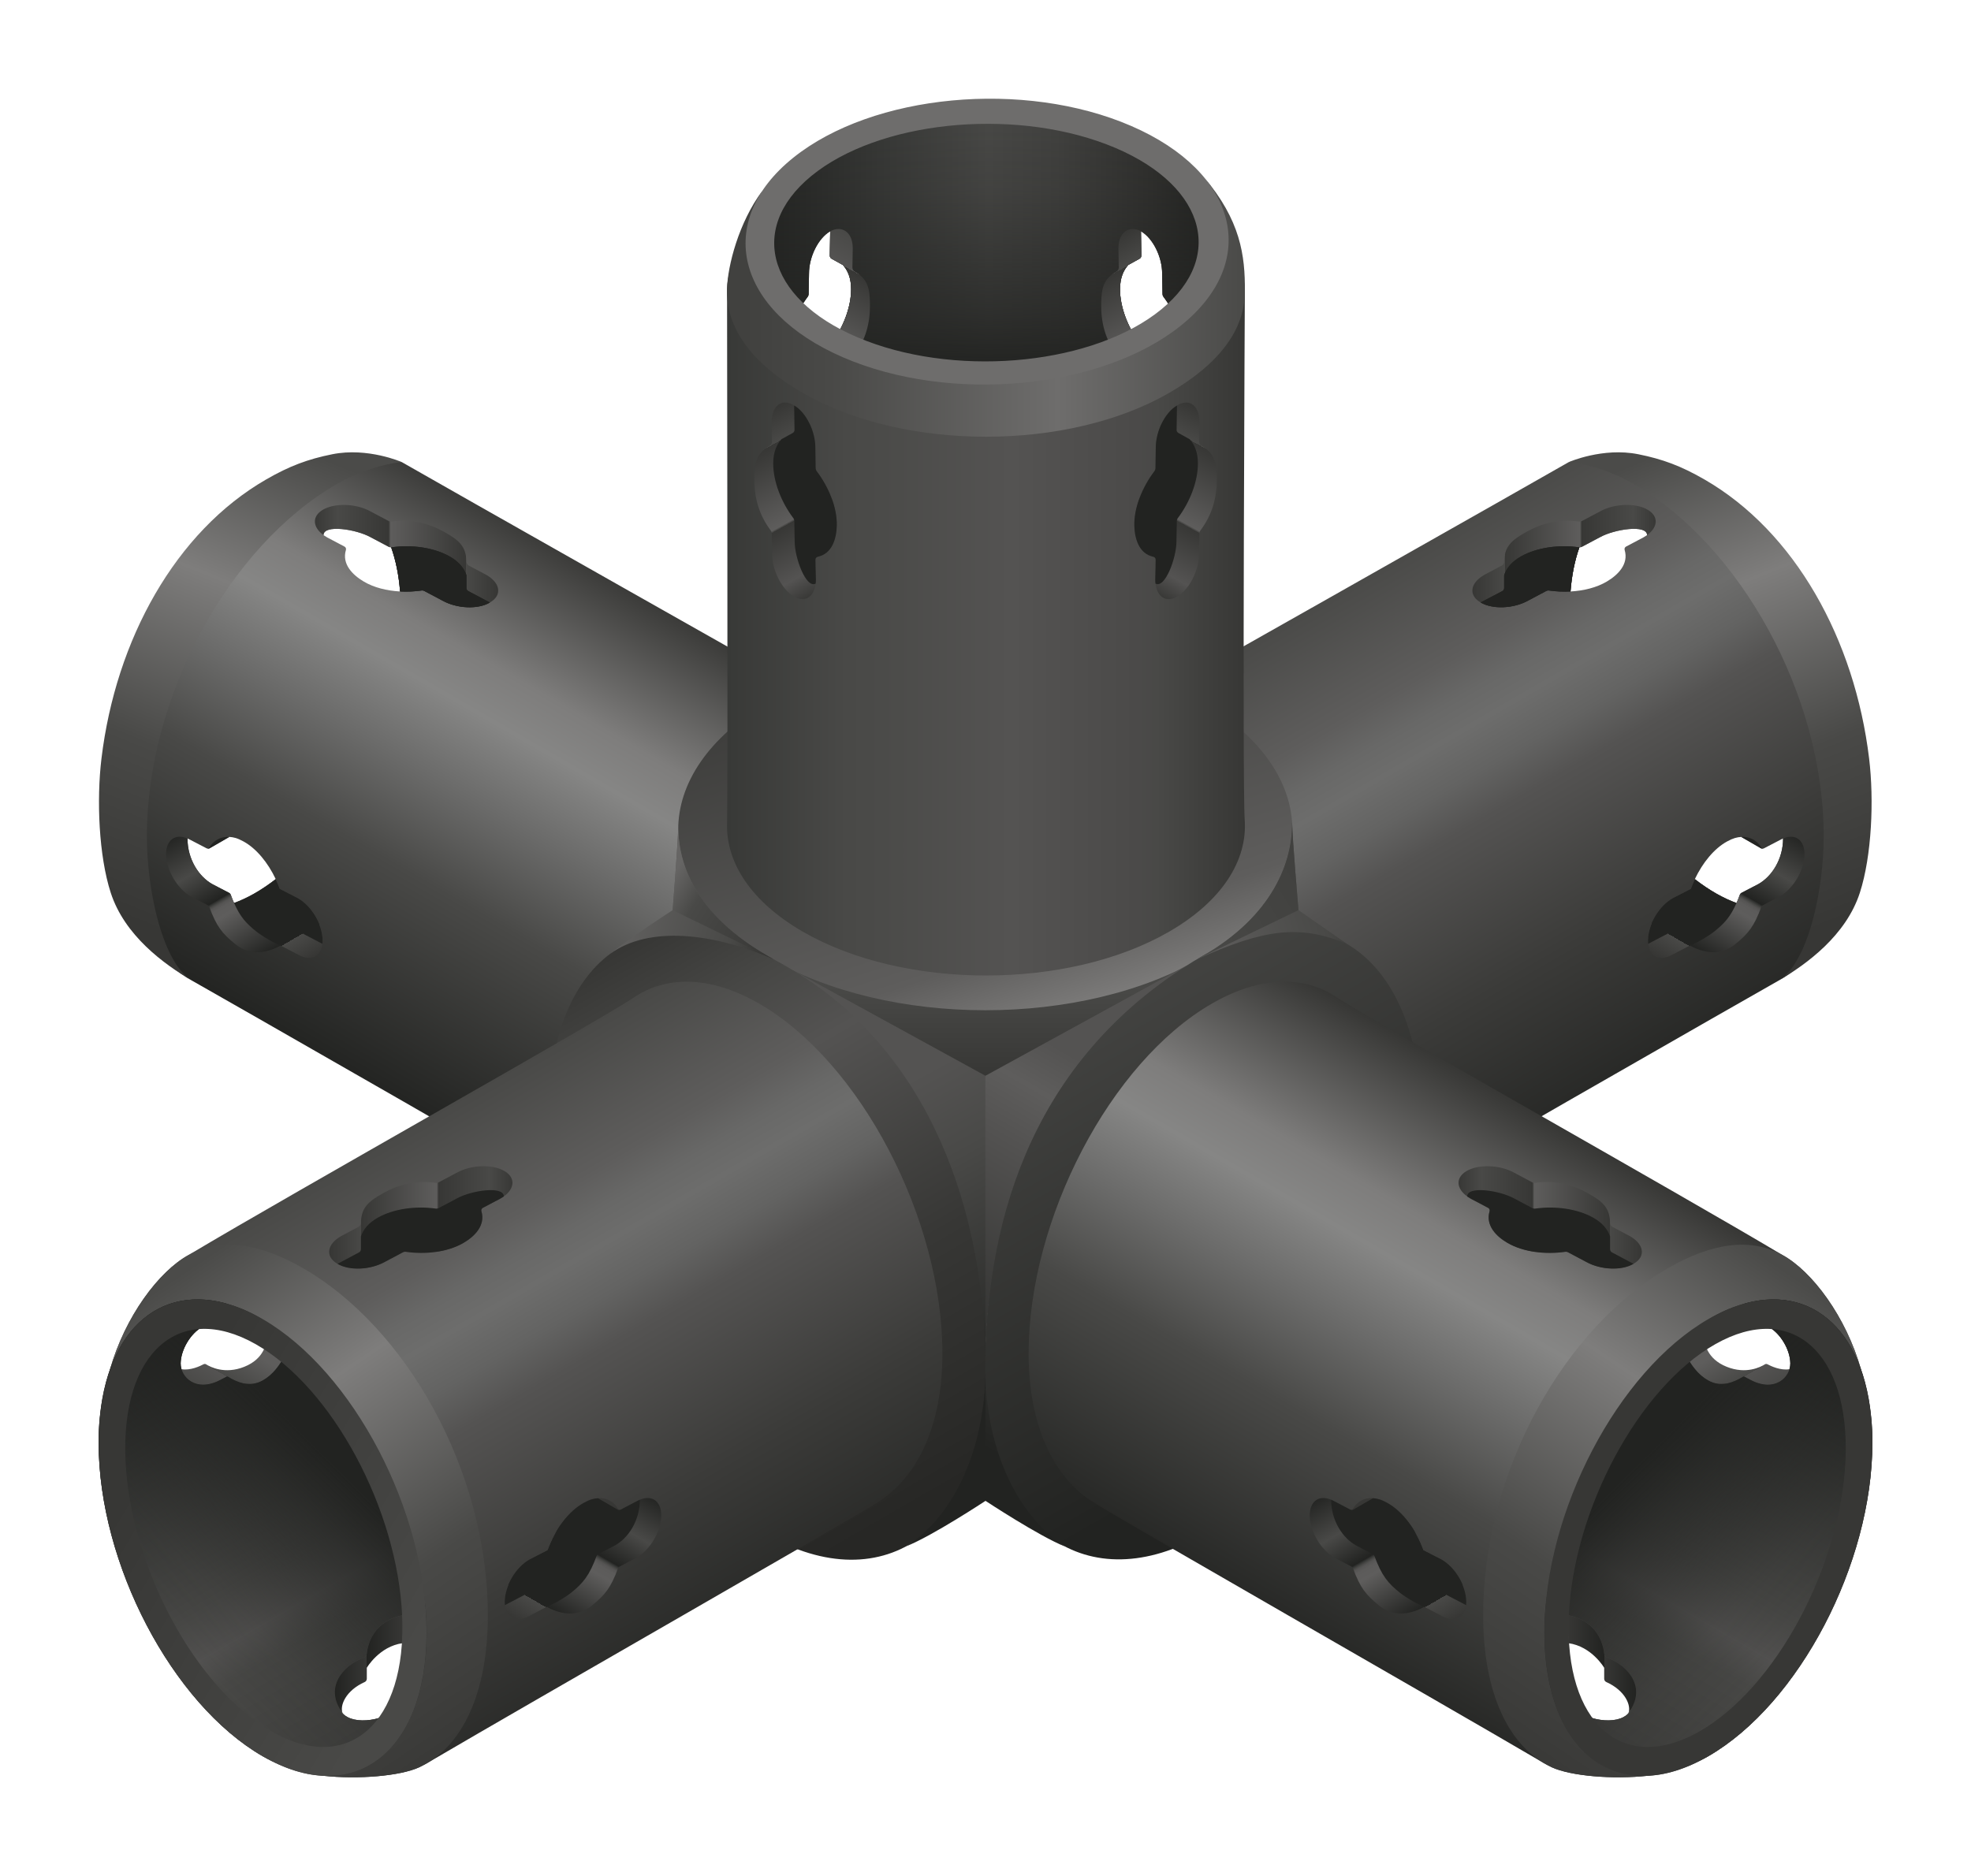 <?xml version="1.0" encoding="UTF-8"?><svg id="uuid-c6db6061-2959-4224-a682-ef15056c73f7" xmlns="http://www.w3.org/2000/svg" xmlns:xlink="http://www.w3.org/1999/xlink" viewBox="0 0 2000 1904"><defs><style>.uuid-ba1ba96a-e949-428e-9725-e12125c93c10{fill:url(#uuid-06a47c65-cdee-4cb5-9eba-d0d72acc9307);}.uuid-53db0e00-5a60-4918-8aab-7eb243715096{fill:url(#uuid-3de029ee-9007-469d-aae4-8b626abdb277);}.uuid-56ece562-b81d-4dc2-81af-3e75a2d4472d{fill:url(#uuid-924c6f84-884e-4936-b2b3-0782e31db237);}.uuid-2d104709-eab5-4b6d-bc2c-21f32ec88251{fill:url(#uuid-93badda4-baf2-4b8e-a9c9-5c2e5e6b3a6b);}.uuid-038b7e61-8646-43d2-8608-9691a9d998f6{fill:url(#uuid-c67195c3-71e1-479a-a170-4fbc4ea5c380);}.uuid-a387f5b9-0cef-481d-a3f0-17850bb22d08{fill:url(#uuid-abd56b24-bded-49b0-9a96-0ebe1701aacf);}.uuid-9ce64c99-8d35-4d40-8bc5-f3b37bcad299{fill:url(#uuid-66f5d42c-bb40-42d9-8c53-a5de053edff6);}.uuid-d7f4c830-1263-49c9-a5ab-77e6cff66929{fill:url(#uuid-52365433-02a7-40bf-83f5-005051083ff0);}.uuid-d6c8a806-c97e-4757-8946-f869b05309aa{fill:url(#uuid-750c5665-6b1b-4f55-a781-5f60f13d2c10);}.uuid-903b983f-ef9c-4e82-b781-fdd6c7aa1b61{fill:url(#uuid-ac075c8e-c26c-49e9-9d1a-ad241efc5c65);}.uuid-958b7aa1-9111-4368-8329-7ef3c40b6198{fill:url(#uuid-405beb35-aba3-41e9-b2af-0913f984a472);}.uuid-859c6c65-c337-4d52-9360-21fcf7690fb6{fill:url(#uuid-7f3eb5ee-d394-4a40-ab63-a17903999890);}.uuid-963d5e57-687d-436e-bb02-3578b36baf9b{fill:url(#uuid-4dde46d9-a7c5-4807-8def-6bcdf5ec4a74);}.uuid-09c29868-031c-4ba9-a190-3e52d53e3b85{fill:url(#uuid-08212934-52a1-4ea8-9a55-27e3ec6cdf9f);}.uuid-5f895ff3-3d2e-4496-b28d-4e3b2d04d251{fill:url(#uuid-f912b987-5659-4810-b5d7-271b0198908d);}.uuid-46636b2a-6ea3-402e-ab2e-7ebb7a6df59b{fill:#222321;}.uuid-e5b19473-f492-4b65-bf5e-f96ea99fc3b1{fill:#373735;}.uuid-b44b31d0-76e8-44e0-b1b7-88ed2b006419{fill:#6e6d6c;}.uuid-fbf55160-2921-4f56-bb3c-79ee28435e0d{fill:url(#uuid-9b71116f-aff5-49af-9274-1775e1092e5f);}.uuid-6e36a799-b8fa-4b1d-8b7d-854b30b3f8ad{fill:url(#uuid-62081133-0f9e-408d-8212-1c3063d88191);}.uuid-94cfbcfc-5770-4842-9704-ffd8fbbadef1{fill:url(#uuid-6a73f26c-72f6-483a-8c0d-dda08baccd5f);}.uuid-114be03c-d2fc-4c95-8372-dcf7b594cd72{fill:url(#uuid-af81f5f3-1b71-4e7c-b32d-1533c6018a0f);}.uuid-f054c849-353b-48c5-b863-c7f768bd0072{fill:url(#uuid-c0c53443-0b85-40f4-8386-b67db830eed8);}.uuid-de5d535f-2c45-4afe-bc1e-fd9fbccd0144{fill:url(#uuid-3cdd9cd5-2edc-4117-bd91-559924ef0aad);}.uuid-de8fb73c-e163-4013-92d6-31324e8f73ae{fill:url(#uuid-d2ab348d-0c3c-473d-b158-a54dae84c5b6);}.uuid-eed52aa6-0e15-4b8a-8437-385754059034{fill:url(#uuid-c21e53f2-a094-41c6-b5f5-48c9c5d83ea6);}.uuid-114fe6c1-4e48-4c88-bb75-f66d846d9cd2{fill:url(#uuid-18d07942-e2ee-43cc-ba42-ba62b0d6a180);}.uuid-2dbd45f9-ca1b-4667-a3b8-70671c504299{fill:url(#uuid-0dce41c2-b48f-428f-9dfe-469116ac8eaa);}.uuid-d0a9920a-0fb3-4371-9314-21e13c0ceea3{fill:url(#uuid-f05493a5-6c58-4c01-8287-3870ca9ee7ef);}.uuid-1aba0c77-8764-4b13-95d4-8d4fa263a4c9{fill:url(#uuid-adae34fe-7102-45b0-bc38-1e765c3548b2);}.uuid-607573af-bc1c-465c-aee7-a843eca065b0{fill:url(#uuid-febcdb61-c76f-4441-9f75-1747364f6d24);}.uuid-eb3ed66f-276b-4ae8-99f0-666652c43229{fill:url(#uuid-e90bb444-7682-40c9-962e-6771c456bfa2);}.uuid-4170a7d1-bd13-489e-a088-f796ee483f31{fill:url(#uuid-707011a2-836f-4fb2-b790-6a385a03374e);}.uuid-a5fe0960-e161-4e4d-968f-05724c805df6{fill:url(#uuid-b19a879f-efd8-43cc-986c-6669cf206778);}.uuid-8e3a38b7-2638-4745-867d-c35f4f829821{fill:url(#uuid-01ad14c9-cdaa-41ba-928a-666f02ba2ebd);}.uuid-97c1d671-16b1-46c5-ad82-e35af34edff6{fill:url(#uuid-a52d8e5a-6186-49cb-a0d6-61db626b8e6d);}.uuid-6ce6ea39-8980-4a51-8c98-af8c33324249{fill:url(#uuid-753739e5-ce07-479a-a7b1-4806a08a9902);}.uuid-ea0c3018-9e98-409e-8406-4a9bd658f4c6{fill:url(#uuid-5d7cb6c7-81ef-4155-8f13-bf39cb68b794);}.uuid-f7ec604b-7ffc-4d40-be79-ea0087a04da1{fill:url(#uuid-781ee3f3-23b1-4b64-a77e-15c4b8447ae3);}.uuid-45b34dc6-cb29-4689-9c0a-b0a58ee6a61b{fill:url(#uuid-359f715f-d9d6-45a4-a681-7fee0d970436);}.uuid-497d8fb9-ee19-4b60-be16-8a16068e3741{fill:url(#uuid-f242e831-384a-4d7a-9368-67a506b49a39);}.uuid-8f255c5d-29b1-4a52-98fa-7292f77d26b9{fill:url(#uuid-dc8036e9-ef4d-4fe7-a61e-b9b879077b4a);}.uuid-198832dc-f133-4270-b309-5d6908dbf21d{fill:url(#uuid-4970411f-08f8-49c2-9b8f-e5c8e9fa6abe);}.uuid-a94f321a-6fdb-40de-a4d0-ecd8e1276ac8{fill:url(#uuid-b0069b97-140c-4518-a795-441fc207dbb4);}.uuid-f8b90228-d453-4023-bcd5-07b383cadb7c{fill:url(#uuid-19bce7e5-b155-4838-ba95-6fc476f56251);}.uuid-68865b32-7632-43ed-9ab5-358833c33af8{fill:url(#uuid-5d5957d8-9701-4b5e-970c-aed2168d59f9);}.uuid-1058398a-e82c-46fb-af8b-b392179a2eda{fill:url(#uuid-52248238-aed6-46d0-904f-b9856906aa41);}</style><linearGradient id="uuid-af81f5f3-1b71-4e7c-b32d-1533c6018a0f" x1="-2029.7" y1="617.23" x2="-1717.66" y2="1157.71" gradientTransform="translate(-1343.06) rotate(-180) scale(1 -1)" gradientUnits="userSpaceOnUse"><stop offset="0" stop-color="#373735"/><stop offset=".23" stop-color="#7e7d7c"/><stop offset=".31" stop-color="#868685"/><stop offset=".43" stop-color="#6c6c6b"/><stop offset=".59" stop-color="#494947"/><stop offset=".93" stop-color="#222321"/></linearGradient><linearGradient id="uuid-19bce7e5-b155-4838-ba95-6fc476f56251" x1="-1847.45" y1="564.34" x2="-1661.41" y2="564.34" gradientTransform="translate(-1343.06) rotate(-180) scale(1 -1)" gradientUnits="userSpaceOnUse"><stop offset="0" stop-color="#373735"/><stop offset=".17" stop-color="#494947"/><stop offset=".17" stop-color="#373735"/><stop offset=".58" stop-color="#5e5d5c"/><stop offset=".59" stop-color="#3e3e3c"/><stop offset=".59" stop-color="#373735"/><stop offset=".87" stop-color="#494947"/><stop offset="1" stop-color="#373735"/></linearGradient><linearGradient id="uuid-62081133-0f9e-408d-8212-1c3063d88191" x1="-1634.2" y1="985.52" x2="-1545.41" y2="831.73" gradientTransform="translate(-1343.06) rotate(-180) scale(1 -1)" gradientUnits="userSpaceOnUse"><stop offset="0" stop-color="#373735"/><stop offset=".14" stop-color="#494947"/><stop offset=".14" stop-color="#222321"/><stop offset=".45" stop-color="#5e5d5c"/><stop offset=".5" stop-color="#5c5b5a"/><stop offset=".52" stop-color="#555453"/><stop offset=".53" stop-color="#494947"/><stop offset=".54" stop-color="#383937"/><stop offset=".55" stop-color="#232422"/><stop offset=".55" stop-color="#222321"/><stop offset=".75" stop-color="#494947"/><stop offset="1" stop-color="#222321"/></linearGradient><linearGradient id="uuid-93badda4-baf2-4b8e-a9c9-5c2e5e6b3a6b" x1="-567.32" y1="458.87" x2="-757.6" y2="929.82" gradientTransform="translate(878.93)" gradientUnits="userSpaceOnUse"><stop offset="0" stop-color="#4b4b49"/><stop offset=".3" stop-color="#7e7d7c"/><stop offset=".66" stop-color="#494947"/><stop offset="1" stop-color="#373735"/></linearGradient><linearGradient id="uuid-4dde46d9-a7c5-4807-8def-6bcdf5ec4a74" x1="1312.94" y1="617.23" x2="1624.99" y2="1157.71" gradientTransform="matrix(1, 0, 0, 1, 0, 0)" gradientUnits="userSpaceOnUse"><stop offset="0" stop-color="#494947"/><stop offset=".2" stop-color="#5e5d5c"/><stop offset=".26" stop-color="#686867"/><stop offset=".31" stop-color="#6d6d6c"/><stop offset=".38" stop-color="#636362"/><stop offset=".45" stop-color="#545352"/><stop offset=".7" stop-color="#3b3b39"/><stop offset="1" stop-color="#222321"/></linearGradient><linearGradient id="uuid-b0069b97-140c-4518-a795-441fc207dbb4" x1="1495.19" y1="564.34" x2="1681.23" y2="564.34" gradientTransform="matrix(1, 0, 0, 1, 0, 0)" gradientUnits="userSpaceOnUse"><stop offset="0" stop-color="#373735"/><stop offset=".17" stop-color="#494947"/><stop offset=".17" stop-color="#373735"/><stop offset=".58" stop-color="#5e5d5c"/><stop offset=".59" stop-color="#3e3e3c"/><stop offset=".59" stop-color="#373735"/><stop offset=".87" stop-color="#494947"/><stop offset="1" stop-color="#373735"/></linearGradient><linearGradient id="uuid-d2ab348d-0c3c-473d-b158-a54dae84c5b6" x1="1708.45" y1="985.52" x2="1797.23" y2="831.73" gradientTransform="matrix(1, 0, 0, 1, 0, 0)" xlink:href="#uuid-62081133-0f9e-408d-8212-1c3063d88191"/><linearGradient id="uuid-ac075c8e-c26c-49e9-9d1a-ad241efc5c65" x1="-3909.97" y1="458.87" x2="-4100.24" y2="929.82" gradientTransform="translate(-2221.99) rotate(-180) scale(1 -1)" xlink:href="#uuid-93badda4-baf2-4b8e-a9c9-5c2e5e6b3a6b"/><linearGradient id="uuid-a52d8e5a-6186-49cb-a0d6-61db626b8e6d" x1="1009.07" y1="1090.39" x2="1009.07" y2="1001.7" gradientTransform="matrix(1, 0, 0, 1, 0, 0)" gradientUnits="userSpaceOnUse"><stop offset="0" stop-color="#373735"/><stop offset="1" stop-color="#494947"/></linearGradient><linearGradient id="uuid-06a47c65-cdee-4cb5-9eba-d0d72acc9307" x1="1064.03" y1="1039.09" x2="922.4" y2="604.86" gradientTransform="matrix(1, 0, 0, 1, 0, 0)" gradientUnits="userSpaceOnUse"><stop offset="0" stop-color="#7e7d7c"/><stop offset=".18" stop-color="#5e5d5c"/><stop offset="1" stop-color="#373735"/></linearGradient><linearGradient id="uuid-01ad14c9-cdaa-41ba-928a-666f02ba2ebd" x1="937.29" y1="1524.75" x2="618.34" y2="972.31" gradientTransform="matrix(1, 0, 0, 1, 0, 0)" gradientUnits="userSpaceOnUse"><stop offset="0" stop-color="#272725"/><stop offset=".36" stop-color="#373735"/><stop offset=".72" stop-color="#545352"/><stop offset=".86" stop-color="#474745"/><stop offset="1" stop-color="#373735"/></linearGradient><linearGradient id="uuid-18d07942-e2ee-43cc-ba42-ba62b0d6a180" x1="1366.27" y1="1518.76" x2="1050.77" y2="962.05" gradientTransform="matrix(1, 0, 0, 1, 0, 0)" gradientUnits="userSpaceOnUse"><stop offset=".15" stop-color="#222321"/><stop offset="1" stop-color="#494947"/></linearGradient><linearGradient id="uuid-52248238-aed6-46d0-904f-b9856906aa41" x1="789.48" y1="1016.69" x2="1008.21" y2="1419.28" gradientTransform="matrix(1, 0, 0, 1, 0, 0)" gradientUnits="userSpaceOnUse"><stop offset="0" stop-color="#545352"/><stop offset=".29" stop-color="#545352"/><stop offset=".49" stop-color="#494947"/><stop offset="1" stop-color="#222321"/></linearGradient><linearGradient id="uuid-750c5665-6b1b-4f55-a781-5f60f13d2c10" x1="585.21" y1="1036.09" x2="825.89" y2="1452.96" gradientTransform="translate(1795.66) rotate(-180) scale(1 -1)" gradientUnits="userSpaceOnUse"><stop offset="0" stop-color="#545352"/><stop offset=".19" stop-color="#545352"/><stop offset=".29" stop-color="#5e5d5c"/><stop offset=".4" stop-color="#545352"/><stop offset="1" stop-color="#222321"/></linearGradient><linearGradient id="uuid-405beb35-aba3-41e9-b2af-0913f984a472" x1="619.66" y1="894.46" x2="781.34" y2="944.39" gradientTransform="matrix(1, 0, 0, 1, 0, 0)" gradientUnits="userSpaceOnUse"><stop offset="0" stop-color="#666564"/><stop offset=".79" stop-color="#494947"/><stop offset="1" stop-color="#373735"/></linearGradient><linearGradient id="uuid-7f3eb5ee-d394-4a40-ab63-a17903999890" x1="686.83" y1="881.88" x2="798.88" y2="951.87" gradientTransform="matrix(1, 0, 0, 1, 0, 0)" gradientUnits="userSpaceOnUse"><stop offset="0" stop-color="#666564"/><stop offset=".26" stop-color="#494947"/><stop offset="1" stop-color="#373735"/></linearGradient><linearGradient id="uuid-4970411f-08f8-49c2-9b8f-e5c8e9fa6abe" x1="140.23" y1="888.75" x2="289.55" y2="934.87" gradientTransform="translate(1503.78) rotate(-180) scale(1 -1)" gradientUnits="userSpaceOnUse"><stop offset="0" stop-color="#373735"/><stop offset=".21" stop-color="#494947"/><stop offset="1" stop-color="#5e5d5c"/></linearGradient><linearGradient id="uuid-707011a2-836f-4fb2-b790-6a385a03374e" x1="190.54" y1="879.91" x2="303.9" y2="950.71" gradientTransform="translate(1503.78) rotate(-180) scale(1 -1)" gradientUnits="userSpaceOnUse"><stop offset="0" stop-color="#41413f"/><stop offset="1" stop-color="#494947"/></linearGradient><linearGradient id="uuid-abd56b24-bded-49b0-9a96-0ebe1701aacf" x1="737.71" y1="546.4" x2="1263.24" y2="546.4" gradientTransform="matrix(1, 0, 0, 1, 0, 0)" gradientUnits="userSpaceOnUse"><stop offset="0" stop-color="#383937"/><stop offset=".23" stop-color="#494947"/><stop offset=".27" stop-color="#4a4a48"/><stop offset=".55" stop-color="#545352"/><stop offset=".79" stop-color="#4b4a49"/><stop offset=".83" stop-color="#494947"/><stop offset="1" stop-color="#373735"/></linearGradient><linearGradient id="uuid-dc8036e9-ef4d-4fe7-a61e-b9b879077b4a" x1="769.92" y1="239.67" x2="1226.84" y2="239.67" gradientTransform="matrix(1, 0, 0, 1, 0, 0)" gradientUnits="userSpaceOnUse"><stop offset="0" stop-color="#222321"/><stop offset=".27" stop-color="#383937"/><stop offset=".51" stop-color="#494947"/><stop offset=".66" stop-color="#424240"/><stop offset=".86" stop-color="#31312f"/><stop offset="1" stop-color="#222321"/></linearGradient><linearGradient id="uuid-52365433-02a7-40bf-83f5-005051083ff0" x1="1000.29" y1="102.94" x2="1000.29" y2="376.46" gradientTransform="matrix(1, 0, 0, 1, 0, 0)" gradientUnits="userSpaceOnUse"><stop offset="0" stop-color="#222321" stop-opacity="0"/><stop offset=".33" stop-color="#222321" stop-opacity=".18"/><stop offset=".79" stop-color="#222321" stop-opacity=".69"/><stop offset="1" stop-color="#222321"/></linearGradient><linearGradient id="uuid-c67195c3-71e1-479a-a170-4fbc4ea5c380" x1="-271.67" y1="685.7" x2="-86.99" y2="685.7" gradientTransform="translate(649.28 818.31) rotate(61.04) scale(1 -1)" gradientUnits="userSpaceOnUse"><stop offset="0" stop-color="#373735"/><stop offset=".17" stop-color="#494947"/><stop offset=".17" stop-color="#373735"/><stop offset=".58" stop-color="#5e5d5c"/><stop offset=".59" stop-color="#3e3e3c"/><stop offset=".59" stop-color="#373735"/><stop offset=".87" stop-color="#545352"/><stop offset="1" stop-color="#373735"/></linearGradient><linearGradient id="uuid-f242e831-384a-4d7a-9368-67a506b49a39" x1="-211.73" y1="794.11" x2="-27.07" y2="794.11" gradientTransform="translate(1474.51 818.31) rotate(118.96)" gradientUnits="userSpaceOnUse"><stop offset="0" stop-color="#494947"/><stop offset=".17" stop-color="#545352"/><stop offset=".17" stop-color="#373735"/><stop offset=".58" stop-color="#5e5d5c"/><stop offset=".59" stop-color="#3e3e3c"/><stop offset=".59" stop-color="#373735"/><stop offset=".87" stop-color="#545352"/><stop offset="1" stop-color="#373735"/></linearGradient><linearGradient id="uuid-08212934-52a1-4ea8-9a55-27e3ec6cdf9f" x1="755.61" y1="311.47" x2="1268.6" y2="311.47" gradientTransform="matrix(1, 0, 0, 1, 0, 0)" gradientUnits="userSpaceOnUse"><stop offset="0" stop-color="#41413f"/><stop offset=".17" stop-color="#494947"/><stop offset=".62" stop-color="#6e6d6c"/><stop offset="1" stop-color="#494947"/></linearGradient><linearGradient id="uuid-9b71116f-aff5-49af-9274-1775e1092e5f" x1="-287.47" y1="286.73" x2="-101.43" y2="286.73" xlink:href="#uuid-c67195c3-71e1-479a-a170-4fbc4ea5c380"/><linearGradient id="uuid-adae34fe-7102-45b0-bc38-1e765c3548b2" x1="-227.59" y1="394.92" x2="-41.55" y2="394.92" gradientTransform="translate(1474.51 818.31) rotate(118.96)" xlink:href="#uuid-c67195c3-71e1-479a-a170-4fbc4ea5c380"/><linearGradient id="uuid-c0c53443-0b85-40f4-8386-b67db830eed8" x1="216.84" y1="1418.82" x2="267.69" y2="1330.74" gradientTransform="matrix(1, 0, 0, 1, 0, 0)" gradientUnits="userSpaceOnUse"><stop offset="0" stop-color="#494947"/><stop offset=".25" stop-color="#545352"/><stop offset=".25" stop-color="#494947"/><stop offset=".58" stop-color="#5e5d5c"/></linearGradient><linearGradient id="uuid-3cdd9cd5-2edc-4117-bd91-559924ef0aad" x1="383.61" y1="1162.78" x2="708.12" y2="1724.84" xlink:href="#uuid-4dde46d9-a7c5-4807-8def-6bcdf5ec4a74"/><linearGradient id="uuid-753739e5-ce07-479a-a7b1-4806a08a9902" x1="1242.62" y1="1300.84" x2="1566.66" y2="1781.26" gradientTransform="translate(-1070.29)" xlink:href="#uuid-93badda4-baf2-4b8e-a9c9-5c2e5e6b3a6b"/><linearGradient id="uuid-b19a879f-efd8-43cc-986c-6669cf206778" x1="335.13" y1="1235.49" x2="521.17" y2="1235.49" gradientTransform="matrix(1, 0, 0, 1, 0, 0)" gradientUnits="userSpaceOnUse"><stop offset="0" stop-color="#373735"/><stop offset=".17" stop-color="#494947"/><stop offset=".17" stop-color="#373735"/><stop offset=".58" stop-color="#5e5d5c"/><stop offset=".59" stop-color="#3e3e3c"/><stop offset=".59" stop-color="#373735"/><stop offset=".87" stop-color="#494947"/><stop offset="1" stop-color="#373735"/></linearGradient><linearGradient id="uuid-6a73f26c-72f6-483a-8c0d-dda08baccd5f" x1="548.38" y1="1656.67" x2="637.18" y2="1502.88" gradientTransform="matrix(1, 0, 0, 1, 0, 0)" xlink:href="#uuid-62081133-0f9e-408d-8212-1c3063d88191"/><linearGradient id="uuid-e90bb444-7682-40c9-962e-6771c456bfa2" x1="143.49" y1="1351.12" x2="433.08" y2="1852.69" gradientTransform="matrix(1, 0, 0, 1, 0, 0)" gradientUnits="userSpaceOnUse"><stop offset="0" stop-color="#222321"/><stop offset=".16" stop-color="#2f302e"/><stop offset=".47" stop-color="#494947"/><stop offset=".55" stop-color="#535251"/><stop offset=".55" stop-color="#545352"/><stop offset=".61" stop-color="#494947"/><stop offset="1" stop-color="#373735"/></linearGradient><linearGradient id="uuid-febcdb61-c76f-4441-9f75-1747364f6d24" x1="155.23" y1="1671.84" x2="419.18" y2="1407.89" gradientTransform="matrix(1, 0, 0, 1, 0, 0)" gradientUnits="userSpaceOnUse"><stop offset="0" stop-color="#222321" stop-opacity="0"/><stop offset=".23" stop-color="#222321" stop-opacity=".18"/><stop offset=".55" stop-color="#222321" stop-opacity=".69"/><stop offset=".7" stop-color="#222321"/></linearGradient><linearGradient id="uuid-f05493a5-6c58-4c01-8287-3870ca9ee7ef" x1="339.8" y1="1688.94" x2="409.02" y2="1688.94" gradientTransform="matrix(1, 0, 0, 1, 0, 0)" gradientUnits="userSpaceOnUse"><stop offset="0" stop-color="#222321"/><stop offset=".47" stop-color="#373735"/><stop offset=".47" stop-color="#222321"/><stop offset="1" stop-color="#373735"/></linearGradient><linearGradient id="uuid-66f5d42c-bb40-42d9-8c53-a5de053edff6" x1="143.45" y1="1487.6" x2="429.59" y2="1657.32" xlink:href="#uuid-a52d8e5a-6186-49cb-a0d6-61db626b8e6d"/><linearGradient id="uuid-3de029ee-9007-469d-aae4-8b626abdb277" x1="-726.9" y1="1418.82" x2="-676.05" y2="1330.74" gradientTransform="translate(1056.26) rotate(-180) scale(1 -1)" xlink:href="#uuid-c0c53443-0b85-40f4-8386-b67db830eed8"/><linearGradient id="uuid-781ee3f3-23b1-4b64-a77e-15c4b8447ae3" x1="-560.13" y1="1162.78" x2="-235.63" y2="1724.84" gradientTransform="translate(1056.26) rotate(-180) scale(1 -1)" xlink:href="#uuid-af81f5f3-1b71-4e7c-b32d-1533c6018a0f"/><linearGradient id="uuid-c21e53f2-a094-41c6-b5f5-48c9c5d83ea6" x1="298.87" y1="1300.84" x2="622.92" y2="1781.26" gradientTransform="translate(2126.55) rotate(-180) scale(1 -1)" xlink:href="#uuid-93badda4-baf2-4b8e-a9c9-5c2e5e6b3a6b"/><linearGradient id="uuid-5d7cb6c7-81ef-4155-8f13-bf39cb68b794" x1="-608.61" y1="1235.49" x2="-422.57" y2="1235.49" gradientTransform="translate(1056.26) rotate(-180) scale(1 -1)" xlink:href="#uuid-b19a879f-efd8-43cc-986c-6669cf206778"/><linearGradient id="uuid-359f715f-d9d6-45a4-a681-7fee0d970436" x1="-395.36" y1="1656.67" x2="-306.57" y2="1502.88" gradientTransform="translate(1056.26) rotate(-180) scale(1 -1)" xlink:href="#uuid-62081133-0f9e-408d-8212-1c3063d88191"/><linearGradient id="uuid-f912b987-5659-4810-b5d7-271b0198908d" x1="-800.25" y1="1351.12" x2="-510.67" y2="1852.69" gradientTransform="translate(1056.26) rotate(-180) scale(1 -1)" xlink:href="#uuid-e90bb444-7682-40c9-962e-6771c456bfa2"/><linearGradient id="uuid-5d5957d8-9701-4b5e-970c-aed2168d59f9" x1="-788.51" y1="1671.84" x2="-524.56" y2="1407.89" gradientTransform="translate(1056.26) rotate(-180) scale(1 -1)" xlink:href="#uuid-febcdb61-c76f-4441-9f75-1747364f6d24"/><linearGradient id="uuid-924c6f84-884e-4936-b2b3-0782e31db237" x1="-603.95" y1="1688.94" x2="-534.72" y2="1688.94" gradientTransform="translate(1056.26) rotate(-180) scale(1 -1)" xlink:href="#uuid-f05493a5-6c58-4c01-8287-3870ca9ee7ef"/><linearGradient id="uuid-0dce41c2-b48f-428f-9dfe-469116ac8eaa" x1="-800.29" y1="1487.6" x2="-514.15" y2="1657.32" gradientTransform="translate(1056.26) rotate(-180) scale(1 -1)" gradientUnits="userSpaceOnUse"><stop offset="0" stop-color="#373735"/><stop offset="1" stop-color="#373735"/></linearGradient></defs><g><path class="uuid-114be03c-d2fc-4c95-8372-dcf7b594cd72" d="M125.31,877.95c0,56.1,39.5,100.9,69.75,117.44,4.18,2.27,418.08,238.3,451.32,261.01,33.28,22.72,78.17,22.51,127.59-6.02,102.6-59.24,185.83-218.2,185.83-355.03,0-75.76-25.55-128.85-65.73-151.11-29.46-16.3-477.92-270.09-486.54-275.35,0,0-59.27-7.79-126.32,34.2-72.99,49.66-155.9,195.01-155.9,374.86Zm202.97-334.82c0-11.06,33.1-6.07,47.76,2.09l18.31,9.7c.8,.42,1.69,.6,2.58,.57,4.63,13,7.73,28,9.04,44.81-13.44-.72-26.52-3.94-36.82-10.04-11.32-6.7-22.44-17.7-18.15-32.06,.4-1.34-.16-2.78-1.39-3.44l-17.63-9.32c-1.36-.76-2.59-1.53-3.71-2.31Zm-138.02,307.82l2.84,1.42,16.5,8.58c1.02,.53,2.23,.5,3.22-.07l19.87-11.47c4.28,.26,8.12,1.14,14.46,4.63,13.03,7.16,24.74,21.5,32.64,38.2-7.23,5.63-14.61,10.62-22.1,14.85-6.88,3.89-13.61,7-20.17,9.4-1.11-2.52-2.21-5.28-3.34-8.33-.33-.88-.97-1.61-1.8-2.05l-16.84-8.76c-13.72-7.61-25.29-25.28-25.29-46.42Z"/><path class="uuid-f8b90228-d453-4023-bcd5-07b383cadb7c" d="M327.48,517.46c12.15-7.26,33.9-6.55,48.56,1.62l18.22,9.67c1.02,.54,2.18,.73,3.32,.57,19.92-2.76,37.16,1.61,53.17,10.52,15.61,8.68,22.21,15.11,22.55,30.21,.04,1.69,.97,3.23,2.46,4.02l17.32,9.17c14.66,8.18,16.7,20.69,4.51,27.97-12.15,7.27-33.9,6.53-48.59-1.64l-19.75-10.47c-7.58,1.21-15.49,1.57-23.28,1.1-1.32-16.77-4.41-31.74-9.03-44.71-.9,.03-1.79-.15-2.58-.57l-18.31-9.7c-14.64-8.15-47.68-13.14-47.76-2.13-11.2-8.08-11.87-19.03-.8-25.63Z"/><path class="uuid-46636b2a-6ea3-402e-ab2e-7ebb7a6df59b" d="M396.94,555.49c.18,0,.36,0,.53-.03,20.23-2.85,42.4,.16,58.44,9.08,9.68,5.38,15.02,12.13,17.39,19.22v13.03c0,1.3,.72,2.5,1.87,3.11l21.93,11.6h0c-12.15,7.27-33.4,6.24-48.1-1.93l-18.44-9.78c-.85-.45-1.82-.61-2.78-.47-7.11,1.04-14.51,1.37-21.81,.98-1.32-16.81-4.41-31.81-9.04-44.81Z"/><path class="uuid-46636b2a-6ea3-402e-ab2e-7ebb7a6df59b" d="M396.94,555.49c.18,0,.36,0,.53-.03,20.23-2.85,42.4,.16,58.44,9.08,9.68,5.38,15.02,12.13,17.39,19.22v13.03c0,1.3,.72,2.5,1.87,3.11l21.93,11.6h0c-12.15,7.27-33.4,6.24-48.1-1.93l-18.44-9.78c-.85-.45-1.82-.61-2.78-.47-7.11,1.04-14.51,1.37-21.81,.98-1.32-16.81-4.41-31.81-9.04-44.81Z"/><path class="uuid-6e36a799-b8fa-4b1d-8b7d-854b30b3f8ad" d="M190.26,850.99c.01,21.12,11.57,38.78,25.28,46.38l16.84,8.76c.83,.43,1.47,1.17,1.8,2.05,1.13,3.05,2.24,5.8,3.34,8.33,6.56-2.4,13.29-5.51,20.17-9.4,7.48-4.23,14.86-9.22,22.1-14.85,1.51,3.2,2.89,6.48,4.11,9.82l18.13,9.41c13.76,7.62,25.08,26.68,25.29,42.57,.17,15.87-10.8,22.59-24.56,14.97l-17.41-9.07s-.56-.45-1.25,.02c-15.35,8.34-31.75,9.32-45.29-1.69-13.53-11-19.08-17.95-26.46-37.9-.25-.67-.74-1.24-1.38-1.57l-17.14-8.92c-13.72-7.6-25.08-26.66-25.29-42.55-.19-14.8,9.29-21.63,21.71-16.36Z"/><path class="uuid-46636b2a-6ea3-402e-ab2e-7ebb7a6df59b" d="M257.7,907.1c7.48-4.23,14.86-9.22,22.1-14.85,1.51,3.2,2.89,6.48,4.1,9.82l18.13,9.41c13.76,7.62,25.08,26.68,25.29,42.57,.02,1.42-.07,2.67-.2,3.9l-2.65-1.44-17.33-9.03c-.5-.26-1.09-.24-1.57,.03l-20.41,11.79c-4.61-.26-20.15-9.96-24.67-13.55-10.84-8.61-16.9-15.42-22.96-29.25,6.56-2.4,13.29-5.51,20.17-9.4Z"/><path class="uuid-46636b2a-6ea3-402e-ab2e-7ebb7a6df59b" d="M210.26,861.22c.69,.12,1.41-.18,1.81-.8,4.82-7.59,11.97-11.58,20.63-11l-19.87,11.47c-.79,.45-1.71,.57-2.57,.33Z"/><path class="uuid-2d104709-eab5-4b6d-bc2c-21f32ec88251" d="M337.31,460.99c-24.95,5-43.6,11.98-67.25,25.62-91.95,53.03-152.53,162.38-167.12,283.38-5.05,41.86-2.68,98.68,9.41,136.04,14.03,43.33,53.66,72.34,82.71,89.37-29.65-17.39-46.01-90.21-46.01-146.76,0-143.36,84.82-295.07,192.33-357.13,22.46-12.99,46.11-20.36,66.16-22.6,0,0-34.39-15.09-70.23-7.91Z"/></g><g><path class="uuid-963d5e57-687d-436e-bb02-3578b36baf9b" d="M1718.36,503.09c-67.05-41.98-126.32-34.2-126.32-34.2-8.62,5.26-457.08,259.04-486.54,275.35-40.18,22.25-65.73,75.34-65.73,151.11,0,136.83,83.23,295.8,185.83,355.03,49.41,28.53,94.31,28.75,127.59,6.02,33.24-22.71,447.15-258.74,451.32-261.01,30.25-16.55,69.75-61.34,69.75-117.44,0-179.86-82.92-325.2-155.9-374.86Zm-50.78,42.35l-17.63,9.32c-1.24,.65-1.79,2.09-1.39,3.44,4.29,14.36-6.82,25.36-18.15,32.06-10.3,6.1-23.38,9.32-36.82,10.04,1.32-16.81,4.41-31.81,9.04-44.81,.9,.03,1.79-.15,2.58-.57l18.31-9.7c14.66-8.16,47.76-13.16,47.76-2.09-1.12,.79-2.35,1.55-3.71,2.31Zm116.45,351.93l-16.84,8.76c-.83,.43-1.47,1.17-1.8,2.05-1.13,3.05-2.24,5.8-3.34,8.33-6.56-2.4-13.29-5.51-20.17-9.4-7.48-4.23-14.86-9.22-22.1-14.85,7.91-16.71,19.62-31.05,32.64-38.2,6.34-3.48,10.18-4.37,14.46-4.63l19.87,11.47c.99,.57,2.21,.6,3.22,.07l16.5-8.58,2.84-1.42c0,21.14-11.57,38.81-25.29,46.42Z"/><path class="uuid-a94f321a-6fdb-40de-a4d0-ecd8e1276ac8" d="M1672.1,517.46c-12.15-7.26-33.9-6.55-48.56,1.62l-18.22,9.67c-1.02,.54-2.18,.73-3.32,.57-19.92-2.76-37.16,1.61-53.17,10.52-15.61,8.68-22.21,15.11-22.55,30.21-.04,1.69-.97,3.23-2.46,4.02l-17.32,9.17c-14.66,8.18-16.7,20.69-4.51,27.97,12.15,7.27,33.9,6.53,48.59-1.64l19.75-10.47c7.58,1.21,15.49,1.57,23.28,1.1,1.32-16.77,4.41-31.74,9.03-44.71,.9,.03,1.79-.15,2.58-.57l18.31-9.7c14.64-8.15,47.68-13.14,47.76-2.13,11.2-8.08,11.87-19.03,.8-25.63Z"/><path class="uuid-46636b2a-6ea3-402e-ab2e-7ebb7a6df59b" d="M1602.64,555.49c-.18,0-.36,0-.53-.03-20.23-2.85-42.4,.16-58.44,9.08-9.68,5.38-15.02,12.13-17.39,19.22v13.03c0,1.3-.72,2.5-1.87,3.11l-22.03,11.54h0c12.15,7.27,33.5,6.3,48.2-1.87l18.44-9.78c.85-.45,1.82-.61,2.78-.47,7.11,1.04,14.51,1.37,21.81,.98,1.32-16.81,4.41-31.81,9.04-44.81Z"/><path class="uuid-46636b2a-6ea3-402e-ab2e-7ebb7a6df59b" d="M1602.64,555.49c-.18,0-.36,0-.53-.03-20.23-2.85-42.4,.16-58.44,9.08-9.68,5.38-15.02,12.13-17.39,19.22v13.03c0,1.3-.72,2.5-1.87,3.11l-22.03,11.54h0c12.15,7.27,33.5,6.3,48.2-1.87l18.44-9.78c.85-.45,1.82-.61,2.78-.47,7.11,1.04,14.51,1.37,21.81,.98,1.32-16.81,4.41-31.81,9.04-44.81Z"/><path class="uuid-de8fb73c-e163-4013-92d6-31324e8f73ae" d="M1809.32,850.99c-.01,21.12-11.57,38.78-25.28,46.38l-16.84,8.76c-.83,.43-1.47,1.17-1.8,2.05-1.13,3.05-2.24,5.8-3.34,8.33-6.56-2.4-13.29-5.51-20.17-9.4-7.48-4.23-14.86-9.22-22.1-14.85-1.51,3.2-2.89,6.48-4.11,9.82l-18.13,9.41c-13.76,7.62-25.08,26.68-25.29,42.57-.17,15.87,10.8,22.59,24.56,14.97l17.41-9.07s.56-.45,1.25,.02c15.35,8.34,31.75,9.32,45.29-1.69,13.53-11,19.08-17.95,26.46-37.9,.25-.67,.74-1.24,1.38-1.57l17.14-8.92c13.72-7.6,25.08-26.66,25.29-42.55,.19-14.8-9.29-21.63-21.71-16.36Z"/><path class="uuid-46636b2a-6ea3-402e-ab2e-7ebb7a6df59b" d="M1741.88,907.1c-7.48-4.23-14.86-9.22-22.1-14.85-1.51,3.2-2.89,6.48-4.1,9.82l-18.13,9.41c-13.76,7.62-25.08,26.68-25.29,42.57-.02,1.42,.07,2.67,.2,3.9l2.65-1.44,17.33-9.03c.5-.26,1.09-.24,1.57,.03l20.41,11.79c4.61-.26,20.15-9.96,24.67-13.55,10.84-8.61,16.9-15.42,22.96-29.25-6.56-2.4-13.29-5.51-20.17-9.4Z"/><path class="uuid-46636b2a-6ea3-402e-ab2e-7ebb7a6df59b" d="M1789.32,861.22c-.69,.12-1.41-.18-1.81-.8-4.82-7.59-11.97-11.58-20.63-11l19.87,11.47c.79,.45,1.71,.57,2.57,.33Z"/><path class="uuid-903b983f-ef9c-4e82-b781-fdd6c7aa1b61" d="M1662.27,460.99c24.95,5,43.6,11.98,67.25,25.62,91.95,53.03,152.53,162.38,167.12,283.38,5.05,41.86,2.68,98.68-9.41,136.04-14.03,43.33-53.66,72.34-82.71,89.37,29.65-17.39,46.01-90.21,46.01-146.76,0-143.36-84.82-295.07-192.33-357.13-22.46-12.99-46.11-20.36-66.16-22.6,0,0,34.39-15.09,70.23-7.91Z"/></g><g><polygon class="uuid-e5b19473-f492-4b65-bf5e-f96ea99fc3b1" points="1214.16 959.14 1306.74 873.74 1302.36 910.04 1224.62 970.46 1214.16 959.14"/><path class="uuid-97c1d671-16b1-46c5-ad82-e35af34edff6" d="M1233.15,979.71c-121.68,70.24-233.25,183.62-233.25,183.62l-214.91-189.75s307.54,55.8,429.16-14.44l18.99,20.57Z"/><path class="uuid-ba1ba96a-e949-428e-9725-e12125c93c10" d="M779.46,712.55c121.65-71.54,318.99-71.54,440.61,0,121.74,71.56,121.74,187.56,.06,259.11-121.68,71.55-318.99,71.55-440.67,0-121.71-71.55-121.71-187.57,0-259.11h0Z"/><path class="uuid-8e3a38b7-2638-4745-867d-c35f4f829821" d="M776.62,969.2c-125.3-63.65-220.35,4.32-220.35,166.59s98.64,350.73,220.35,421c121.68,70.26,223.88-5.84,223.88-167.01s-48.86-331.68-223.88-420.58Z"/><path class="uuid-114fe6c1-4e48-4c88-bb75-f66d846d9cd2" d="M1221.92,969.2c121.65-70.27,220.32,4.32,220.32,166.59s-98.66,350.7-220.32,421c-116.86,67.54-222.42-.41-222.42-167.01,0-226.46,100.71-350.33,222.42-420.58Z"/><path class="uuid-1058398a-e82c-46fb-af8b-b392179a2eda" d="M1000,1091.83v431.42s-53.74,35.5-80.05,45.94c44.48-28.08,79.9-93.7,79.93-180.06,0-162.28-57.77-321.68-195.15-404.34l195.27,107.05Z"/><path class="uuid-d6c8a806-c97e-4757-8946-f869b05309aa" d="M999.88,1091.83l.12,431.42s54.47,35.96,80.78,46.4c-44.48-28.08-80.82-93.49-80.82-179.86,0-138.72,39.81-305.56,205.13-410.43l-205.21,112.48Z"/><path class="uuid-958b7aa1-9111-4368-8329-7ef3c40b6198" d="M615.77,970.63c23.02-18.7,66.79-46.91,66.79-46.91,0,0,5.53-69.75,5.68-85.45-.44,45.08,24.3,95.94,96.75,135.31-67.79-29.48-132.21-33.01-169.22-2.94Z"/><path class="uuid-859c6c65-c337-4d52-9360-21fcf7690fb6" d="M682.57,923.72s5.53-69.75,5.68-85.45c-.44,45.08,24.3,95.94,96.75,135.31l-102.43-49.85Z"/><path class="uuid-198832dc-f133-4270-b309-5d6908dbf21d" d="M1366.8,958c-23.31-16.22-49.21-34.28-49.21-34.28,0,0-6.3-73.31-6.46-89.02,.44,45.08-24.19,99.51-96.64,138.87,66.81-29.9,103.09-36.11,152.31-15.57Z"/><path class="uuid-4170a7d1-bd13-489e-a088-f796ee483f31" d="M1317.58,923.72s-6.3-73.31-6.46-89.02c.44,45.08-24.19,99.51-96.64,138.87l103.09-49.85Z"/></g><g><path class="uuid-a387f5b9-0cef-481d-a3f0-17850bb22d08" d="M1263.03,832.26c-2.57-36.77,.16-539.77,.16-539.06-.55-37.88-72.1-132.81-70.55-131.48-8.24-7.2-17.35-14.14-28.31-20.5-89.74-51.82-236.31-51.21-327.34,1.35,0,0-34.36,14.18-59.37,57.53-23.7,31.93-39.24,69.38-39.87,92.93-.15,4.54,1,505.26,0,542.96-1.06,39.62,24.58,79.4,76.93,109.62,102.61,59.26,268.97,59.26,371.58,0,54.01-31.15,79.57-72.53,76.78-113.34Zm-419.73-483.31c-.65,.86-1.02,1.9-1.04,2.98l-.04,2.02c-15.22-8.73-27.05-18.57-36.51-28.68,3.18-7.65,7.36-15.05,12.18-21.76,.27-.38,.55-.75,.82-1.12,.3-.4,.58-.81,.89-1.21,.58-.77,.92-1.69,.93-2.66h0l.37-20.87c-.03-16.81,9.26-35.85,21.51-42.95l-.38,24.74c-.02,1.3,.67,2.51,1.81,3.14l11.4,6.31c5.06,5.5,8.38,13.45,8.4,24.52,.04,18.36-8.06,39.22-20.35,55.53Zm314.66,7.23l-.08-4.25c-.02-1.08-.39-2.12-1.04-2.98-12.29-16.32-20.39-37.18-20.35-55.53,.02-11.07,3.34-19.02,8.4-24.52l11.4-6.31c1.14-.63,1.84-1.84,1.81-3.14l-.37-24.73c12.25,7.1,21.54,26.13,21.51,42.94l.37,20.87h0c.02,.96,.35,1.89,.93,2.66,.3,.4,.59,.81,.89,1.21,.28,.37,.55,.74,.82,1.12,5.7,7.93,10.49,16.83,13.81,25.95-10.06,9.52-22.45,18.66-38.1,26.72Z"/><path class="uuid-8f255c5d-29b1-4a52-98fa-7292f77d26b9" d="M1157.89,351.93c-.02-1.08-.39-2.12-1.04-2.98-12.29-16.32-20.39-37.18-20.35-55.53,.02-11.07,3.34-19.02,8.4-24.52l11.4-6.31c1.14-.63,1.84-1.84,1.81-3.14l-.37-24.73c12.25,7.1,21.54,26.13,21.51,42.94l.37,20.87h0c.02,.96,.35,1.89,.93,2.66,.3,.4,.59,.81,.89,1.21,.28,.37,.55,.74,.82,1.12,3.57,4.97,6.79,10.32,9.51,15.87l35.08-47.67s-2.58-95.67-62.55-130.3c-89.74-51.82-236.31-51.21-327.35,1.35-61.52,35.56-79.63,88.1-58.68,132.91,8.39,15.81,27.45,49.61,27.45,49.61,3.18-7.65,7.36-15.05,12.18-21.76,.27-.38,.55-.75,.82-1.12,.3-.4,.58-.81,.89-1.21,.58-.77,.92-1.69,.93-2.66h0l.37-20.87c-.03-16.81,9.26-35.85,21.51-42.95l-.38,24.74c-.02,1.3,.67,2.51,1.81,3.14l11.4,6.31c5.06,5.5,8.38,13.45,8.4,24.52,.04,18.36-8.06,39.22-20.35,55.53-.65,.86-1.02,1.9-1.04,2.98l-.04,2.02c31.63,18.14,77.89,21.45,147.91,22.33,110.19,1.38,153.05-10.23,167.8-21.44l-.05-2.91Z"/><path class="uuid-d7f4c830-1263-49c9-a5ab-77e6cff66929" d="M1164.29,141.41c-89.74-51.82-236.31-51.21-327.35,1.35-61.52,35.56-79.63,88.1-58.68,132.91,8.39,15.81,27.45,49.61,27.45,49.61,0,0,7.36-15.05,12.18-21.76,.27-.38,.55-.75,.82-1.12,.3-.4,.58-.81,.89-1.21,.58-.77,.92-1.69,.93-2.66h0l.37-20.87c-.03-16.81,9.26-35.85,21.51-42.95l-.38,24.74c-.02,1.3,.67,2.51,1.81,3.14l11.4,6.31c5.06,5.5,8.38,13.45,8.4,24.52,.04,18.36-8.06,39.22-20.35,55.53-.65,.86-1.02,1.9-1.04,2.98l-.04,2.02c31.63,18.14,77.89,21.45,147.91,22.33,79.9,1,132.26-1.77,167.83-20.1l-.08-4.25c-.02-1.08-.39-2.12-1.04-2.98-12.29-16.32-20.39-37.18-20.35-55.53,.02-11.07,3.34-19.02,8.4-24.52l11.4-6.31c1.14-.63,1.84-1.84,1.81-3.14l-.37-24.73c12.25,7.1,21.54,26.13,21.51,42.94l.37,20.87h0c.02,.96,.35,1.89,.93,2.66,.3,.4,.59,.81,.89,1.21,.28,.37,.55,.74,.82,1.12,5.7,7.93,10.49,16.83,13.81,25.95,9.53-9.02,16.97-28.38,23.08-37.49,27.21-40.57,5.12-115.93-54.85-150.56Z"/><path class="uuid-038b7e61-8646-43d2-8608-9691a9d998f6" d="M1156.85,348.95c-12.29-16.32-20.39-37.18-20.35-55.53,.02-11.07,3.34-19.02,8.4-24.52l11.4-6.31c1.14-.63,1.84-1.84,1.81-3.14l-.37-24.73c-11.88-6.3-22.82,.72-22.88,17.12l.36,19.6c.03,1.69-.87,3.25-2.33,4.1-13.05,7.61-15.48,16.5-15.51,34.36-.04,18.32,4.49,35.53,16.55,51.62,.69,.92,1.09,2.03,1.11,3.18l.03,1.56c8.34-3.1,15.95-6.48,22.91-10.07l-.08-4.25c-.02-1.08-.39-2.12-1.04-2.98Z"/><path class="uuid-497d8fb9-ee19-4b60-be16-8a16068e3741" d="M866.23,361.52c12.06-16.09,16.59-33.3,16.55-51.62-.04-17.86-2.47-26.75-15.51-34.36-1.46-.85-2.36-2.41-2.33-4.1l.36-19.6c-.06-16.4-11-23.43-22.88-17.13l-.38,24.74c-.02,1.3,.67,2.51,1.81,3.14l11.4,6.31c5.06,5.5,8.38,13.45,8.4,24.52,.04,18.36-8.06,39.22-20.35,55.53-.65,.86-1.02,1.9-1.04,2.98l-.04,2.02c6.9,3.96,14.5,7.68,22.89,11.1v-.36c.03-1.15,.42-2.26,1.11-3.18Z"/><path class="uuid-09c29868-031c-4ba9-a190-3e52d53e3b85" d="M737.74,293.03c.64-23.55,11.92-67.19,35.63-99.11-23.22,45.35-.05,102.25,61.29,137.64,89.74,51.8,236.24,51.21,327.28-1.35,81.99-47.34,84.77-120.77,59.64-150.52,37.06,43.89,41.99,79.14,41.6,116.61-.3,38.57-25.95,73.06-76.93,102.51-102.61,59.25-268.97,59.25-371.58,0-52.44-30.26-78.08-66.11-76.93-105.78h0Z"/><path class="uuid-b44b31d0-76e8-44e0-b1b7-88ed2b006419" d="M855.4,362.64c-108.61-47.04-131.21-137.73-50.44-202.59,80.77-64.8,234.26-79.27,342.89-32.22,108.61,47.04,131.2,137.75,50.44,202.59-80.76,64.83-234.28,79.26-342.89,32.22h0Zm23.65-16.68c98.03,37.41,232.06,23.1,299.38-31.98,67.32-55.07,42.4-130.07-55.62-167.49-98.05-37.42-232.05-23.07-299.38,31.98-67.32,55.09-42.4,130.07,55.62,167.49h0Z"/><path class="uuid-fbf55160-2921-4f56-bb3c-79ee28435e0d" d="M827.74,476.84c12.85,16.42,21.43,37.94,21.36,56.85-.05,17.69-7.68,28.89-19.27,31.42-1.36,.3-2.35,1.47-2.32,2.86l.39,19.95c-.06,16.79-10.04,24.64-22.3,17.5-12.23-7.11-22.15-26.49-22.1-43.27l-.37-20.62c-.02-1.15-.42-2.26-1.11-3.18-12.06-16.09-16.59-33.3-16.55-51.62,.04-17.86,2.47-26.75,15.51-34.36,1.46-.85,2.36-2.41,2.33-4.1l-.36-19.6c.06-16.79,10.02-24.63,22.29-17.49,12.25,7.1,22.13,26.5,22.1,43.31l.4,22.35h0Z"/><path class="uuid-46636b2a-6ea3-402e-ab2e-7ebb7a6df59b" d="M806.37,549.49l-.38-20.72c-.02-1.08-.39-2.12-1.04-2.98-12.29-16.32-20.39-37.18-20.35-55.53,.02-11.07,3.34-19.02,8.4-24.52l11.4-6.31c1.14-.63,1.84-1.84,1.81-3.14l-.37-24.77h0c12.25,7.1,21.54,26.17,21.51,42.98l.37,20.87c.02,.96,.35,1.89,.93,2.66,12.37,16.27,20.99,37.22,20.46,55.68-.38,13.15-4.62,28.2-19.26,31.4-1.37,.3-2.36,1.48-2.33,2.88l.39,19.94c0,1.56-.08,3.01-.23,4.37-9.68,5.36-21.34-26.02-21.3-42.8Z"/><path class="uuid-1aba0c77-8764-4b13-95d4-8d4fa263a4c9" d="M1172.4,476.84c-12.85,16.42-21.43,37.94-21.36,56.85,.05,17.69,7.68,28.89,19.27,31.42,1.36,.3,2.35,1.47,2.32,2.86l-.39,19.95c.06,16.79,10.04,24.64,22.3,17.5,12.23-7.11,22.15-26.49,22.1-43.27l.37-20.62c.02-1.15,.42-2.26,1.11-3.18,12.06-16.09,16.59-33.3,16.55-51.62-.04-17.86-2.47-26.75-15.51-34.36-1.46-.85-2.36-2.41-2.33-4.1l.36-19.6c-.06-16.79-10.02-24.63-22.29-17.49-12.25,7.1-22.13,26.5-22.1,43.31l-.4,22.35h0Z"/><path class="uuid-46636b2a-6ea3-402e-ab2e-7ebb7a6df59b" d="M1193.76,549.49l.38-20.72c.02-1.08,.39-2.12,1.04-2.98,12.29-16.32,20.39-37.18,20.35-55.53-.02-11.07-3.34-19.02-8.4-24.52l-11.4-6.31c-1.14-.63-1.84-1.84-1.81-3.14l.37-24.7h0c-12.25,7.1-21.54,26.1-21.51,42.91l-.37,20.87c-.02,.96-.35,1.89-.93,2.66-12.37,16.27-20.99,37.22-20.46,55.68,.38,13.15,4.62,28.2,19.26,31.4,1.37,.3,2.36,1.48,2.33,2.88l-.39,19.94c0,1.56,.08,3.01,.23,4.37,9.68,5.36,21.34-26.02,21.3-42.8Z"/></g><g><path class="uuid-f054c849-353b-48c5-b863-c7f768bd0072" d="M271.9,1357.74c-2.3,5.8-3.38,21.15-24.01,29.44-19.72,7.93-34.58,.17-38.79-2.49-.77-.48-1.73-.51-2.53-.08-3.51,1.88-13.41,6.57-22.39,5.03-.49,11.99,18.49,26.8,37.42,16.96l9.87-5.52c7.55,6.79,25.99,9.81,39.46,2.33,10.48-5.81,13.76-17.6,19.99-30.93l-19.02-14.75Z"/><path class="uuid-de5d535f-2c45-4afe-bc1e-fd9fbccd0144" d="M770.42,1018.64c-49.41-28.53-94.31-28.73-127.61-6.02-33.24,22.71-341.48,195.49-451.29,261.01-30.28,16.55-64.67,62.54-79.99,116.49,0,0-12.66,40.42-11.44,74.29,0,122.56,74.48,264.92,166.43,317.99,24.62,14.25,61.96,19.83,61.08,19.83,35.94,3.97,78.67,.26,97.81-8.58,3.06-1.41,8.65-4.58,8.65-4.58,116.29-68.17,422.57-243.05,456.45-264.29,38.93-24.37,65.76-75.34,65.76-151.12,0-136.82-83.23-295.78-185.84-355.02Zm-503.91,382.45c-13.25,7.35-27.83,2.74-35.5-3.88-.24-.2-.57-.25-.85-.1l-6.67,3.47c-24.81,12.9-40.34-3.05-40.19-16.88,.18-13.87,10.05-30.46,22.07-37.09l15.77-8.2,41.46,12.14,28.3,21.95c-6.82,13.14-13.93,22.79-24.41,28.6Zm137.01,313.96c-7.29,19.76-18.62,28.5-18.62,28.5-11.48,3.48-24.15,3.49-32.11-.76-6.63-3.55-13.08-9.88-13.08-15.6l63.57-80.68,13.83,14.48s-6.31,34.31-13.6,54.06Z"/><path class="uuid-6ce6ea39-8980-4a51-8c98-af8c33324249" d="M308.22,1287.52c-45.63-26.34-84.34-31.56-116.7-13.89-30.28,16.55-64.67,62.54-79.99,116.49,23.84-63.1,83.41-91.01,153.89-50.31,91.89,53.06,165.51,194.2,165.51,316.78,0,90.99-44.54,145.32-103.34,145.65,35.94,3.97,78.67,.26,97.81-8.58,43.6-20.16,69.6-75.18,69.6-154.12,0-148.32-84.17-292.78-186.78-352.01Z"/><path class="uuid-a5fe0960-e161-4e4d-968f-05724c805df6" d="M410.26,1270.26c20.59,3.29,43.58,.38,60.09-8.84,15.45-8.61,21.56-20.71,18.16-32.07-.4-1.33,.15-2.77,1.38-3.42l17.64-9.32c14.66-8.18,16.69-20.71,4.51-27.99-12.15-7.26-33.9-6.55-48.56,1.62l-18.22,9.67c-1.02,.54-2.18,.73-3.32,.57-19.92-2.76-37.16,1.61-53.17,10.52-15.61,8.68-22.21,15.11-22.55,30.21-.04,1.69-.97,3.23-2.46,4.02l-17.32,9.17c-14.66,8.18-16.7,20.69-4.51,27.97,12.15,7.27,33.9,6.53,48.6-1.64l19.75-10.47h0Z"/><path class="uuid-46636b2a-6ea3-402e-ab2e-7ebb7a6df59b" d="M463.47,1216.38l-18.31,9.7c-.96,.51-2.05,.68-3.12,.53-20.23-2.85-42.4,.16-58.44,9.08-9.68,5.38-15.02,12.13-17.39,19.22v13.03c0,1.3-.72,2.5-1.87,3.11l-21.84,11.65h0c12.15,7.27,33.31,6.19,48.01-1.98l18.44-9.78c.85-.45,1.82-.61,2.78-.47,20.22,2.94,42.74,.34,58.62-9.06,11.32-6.7,22.44-17.7,18.15-32.06-.4-1.34,.16-2.78,1.39-3.44l17.63-9.32c1.36-.76,2.59-1.53,3.71-2.31,0-11.06-33.1-6.07-47.76,2.09Z"/><path class="uuid-94cfbcfc-5770-4842-9704-ffd8fbbadef1" d="M555.42,1631.13c15.35,8.34,31.75,9.32,45.29-1.69,13.53-11,19.08-17.95,26.46-37.9,.25-.67,.74-1.24,1.38-1.57l17.14-8.92c13.72-7.6,25.08-26.66,25.29-42.55,.21-15.91-10.77-22.61-24.56-14.97l-16.64,8.65c-.82,.42-1.83,.16-2.32-.61-7.3-11.5-19.93-14.72-35.09-6.38-15.51,8.54-29.18,27.25-36.75,48.02l-18.13,9.41c-13.76,7.62-25.08,26.68-25.29,42.57-.17,15.87,10.8,22.59,24.56,14.97l17.41-9.07s.56-.45,1.25,.02Z"/><path class="uuid-e5b19473-f492-4b65-bf5e-f96ea99fc3b1" d="M629.26,1532.36c-.69,.12-1.42-.16-1.81-.78-4.82-7.59-11.97-11.58-20.63-11l19.87,11.47c.79,.45,1.71,.55,2.57,.31Z"/><path class="uuid-46636b2a-6ea3-402e-ab2e-7ebb7a6df59b" d="M606.82,1520.58c-4.28,.26-8.12,1.14-14.46,4.63-15.52,8.53-29.18,27.25-36.75,48.02l-18.13,9.41c-13.76,7.62-25.08,26.68-25.29,42.57-.02,1.42,.07,2.67,.2,3.9l2.65-1.44,17.33-9.03c.49-.26,1.09-.25,1.57,.03l20.41,11.79h0c4.61-.26,20.15-9.96,24.67-13.55,12.82-10.18,18.96-17.85,26.31-37.58,.33-.88,.97-1.61,1.8-2.05l16.84-8.76c13.72-7.61,25.29-25.28,25.29-46.42l-2.84,1.42-16.5,8.58c-1.02,.53-2.23,.5-3.22-.07l-19.87-11.47Z"/><path class="uuid-eb3ed66f-276b-4ae8-99f0-666652c43229" d="M296.11,1360.7c-32.13-26.11-49.79-32.93-67.57-37.99-73.57-19.56-128.46,36.6-128.46,141.71,0,122.56,74.48,264.92,166.43,317.99,91.89,53.09,161.38-3.39,161.38-125.92,0-181.03-131.78-295.79-131.78-295.79Zm-29.61,40.39c-13.24,7.35-25.96,1.91-35.39-3.91-.31-.19-.69-.2-1.01-.04l-6.61,3.44c-24.81,12.9-40.34-3.05-40.19-16.88,.18-13.87,10.05-30.46,22.07-37.09l15.77-8.2,41.46,12.14,28.3,21.95c-6.82,13.14-13.93,22.79-24.41,28.6Zm118.39,342.46c-11.48,3.48-24.15,3.49-32.11-.76-6.63-3.55-8.08-8.38-8.64-16.1l63.79-81.18,9.18,15.48s-6.31,34.31-13.6,54.06c-7.29,19.76-18.62,28.5-18.62,28.5Z"/><path class="uuid-607573af-bc1c-465c-aee7-a843eca065b0" d="M296.11,1360.68c-30.7-20.87-40.37-25.87-67.57-38.02-73.57-19.56-128.46,36.63-128.46,141.75,0,122.56,74.48,264.89,166.43,317.97,91.89,53.07,166.43-3.21,166.43-125.8,0-150.74-136.82-295.9-136.82-295.9Zm-29.6,40.41c-13.24,7.35-25.81,1.98-35.38-3.9-.32-.2-.71-.21-1.04-.04l-6.59,3.43c-24.81,12.9-40.34-3.05-40.19-16.88,.18-13.87,10.05-30.46,22.07-37.09l15.77-8.2,41.46,12.14,28.3,21.95c-6.82,13.14-13.93,22.79-24.41,28.6Zm118.39,342.46c-11.48,3.48-24.15,3.49-32.11-.76-2.31-1.24-3.98-2.63-5.21-4.24,0,.01,0,.02,.01,.03-.07-.09-.13-.18-.19-.27-.06-.08-.12-.17-.18-.25-18.21-25.2,.17-47.34,22.04-55.75,1.63-.63,2.78-2.1,2.95-3.84,.82-8.44,5.87-33.1,36.8-39.17-.06,1.36-.08,4.32-.11,7.84l8.2,13.84s-6.31,34.31-13.6,54.06c-7.29,19.76-18.62,28.5-18.62,28.5Z"/><path class="uuid-d0a9920a-0fb3-4371-9314-21e13c0ceea3" d="M369.21,1682.34c-22,8.48-40.44,30.85-21.62,56.24-2.95-7.46,3.09-22.74,22.51-31.46,1.27-.57,2.09-1.85,2.09-3.25v-11.18s12.64-21.74,36.32-24.99c.43-4.04,.34-24.12,.51-28.4-30.86,6.06-35.96,30.61-36.8,39.11-.18,1.78-1.35,3.28-3.01,3.93Z"/><path class="uuid-9ce64c99-8d35-4d40-8bc5-f3b37bcad299" d="M432.85,1656.63c0,122.49-74.47,178.81-166.36,125.76-91.84-53.08-166.33-195.34-166.33-317.86s74.49-178.81,166.36-125.76c91.86,53.05,166.33,195.36,166.33,317.86h0Zm-24.78-16.42c-4.64-108.64-71.24-232.23-148.76-276.06-77.52-43.83-136.62,8.74-131.98,117.37,4.64,108.66,71.26,232.21,148.76,276.06,77.54,43.83,136.62-8.74,131.98-117.37h0Z"/></g><g><path class="uuid-53db0e00-5a60-4918-8aab-7eb243715096" d="M1728.1,1357.74c2.3,5.8,3.38,21.15,24.01,29.44,19.72,7.93,34.58,.17,38.79-2.49,.77-.48,1.73-.51,2.53-.08,3.51,1.88,13.41,6.57,22.39,5.03,.49,11.99-18.49,26.8-37.42,16.96l-9.87-5.52c-7.55,6.79-25.99,9.81-39.46,2.33-10.48-5.81-13.76-17.6-19.99-30.93l19.02-14.75Z"/><path class="uuid-f7ec604b-7ffc-4d40-be79-ea0087a04da1" d="M1043.74,1373.66c0,75.78,26.83,126.75,65.76,151.12,33.88,21.24,340.16,196.12,456.45,264.29,0,0,5.59,3.17,8.65,4.58,19.13,8.84,61.87,12.55,97.81,8.58-.88,0,36.47-5.59,61.08-19.83,91.95-53.07,166.43-195.43,166.43-317.99,1.21-33.88-11.44-74.29-11.44-74.29-15.32-53.95-49.71-99.94-79.99-116.49-109.81-65.51-418.05-238.3-451.29-261.01-33.3-22.71-78.2-22.51-127.61,6.02-102.61,59.24-185.84,218.2-185.84,355.02Zm665.34-1.17l28.3-21.95,41.46-12.14,15.77,8.2c12.02,6.63,21.89,23.22,22.07,37.09,.15,13.84-15.38,29.78-40.19,16.88l-6.67-3.47c-.28-.14-.61-.1-.85,.1-7.67,6.62-22.25,11.23-35.5,3.88-10.48-5.81-17.59-15.46-24.41-28.6Zm-126.19,288.49l13.83-14.48,63.57,80.68c0,5.72-6.45,12.05-13.08,15.6-7.95,4.25-20.62,4.23-32.11,.76,0,0-11.33-8.74-18.62-28.5-7.29-19.76-13.6-54.06-13.6-54.06Z"/><path class="uuid-eed52aa6-0e15-4b8a-8437-385754059034" d="M1691.78,1287.52c45.63-26.34,84.34-31.56,116.7-13.89,30.28,16.55,64.67,62.54,79.99,116.49-23.84-63.1-83.41-91.01-153.89-50.31-91.89,53.06-165.51,194.2-165.51,316.78,0,90.99,44.54,145.32,103.34,145.65-35.94,3.97-78.67,.26-97.81-8.58-43.6-20.16-69.6-75.18-69.6-154.12,0-148.32,84.17-292.78,186.78-352.01Z"/><path class="uuid-ea0c3018-9e98-409e-8406-4a9bd658f4c6" d="M1589.74,1270.26c-20.59,3.29-43.58,.38-60.09-8.84-15.45-8.61-21.56-20.71-18.16-32.07,.4-1.33-.15-2.77-1.38-3.42l-17.64-9.32c-14.66-8.18-16.69-20.71-4.51-27.99,12.15-7.26,33.9-6.55,48.56,1.62l18.22,9.67c1.02,.54,2.18,.73,3.32,.57,19.92-2.76,37.16,1.61,53.17,10.52,15.61,8.68,22.21,15.11,22.55,30.21,.04,1.69,.97,3.23,2.46,4.02l17.32,9.17c14.66,8.18,16.7,20.69,4.51,27.97-12.15,7.27-33.9,6.53-48.6-1.64l-19.75-10.47h0Z"/><path class="uuid-46636b2a-6ea3-402e-ab2e-7ebb7a6df59b" d="M1536.53,1216.38l18.31,9.7c.96,.51,2.05,.68,3.12,.53,20.23-2.85,42.4,.16,58.44,9.08,9.68,5.38,15.02,12.13,17.39,19.22v13.03c0,1.3,.72,2.5,1.87,3.11l21.88,11.63h0c-12.15,7.27-33.35,6.21-48.05-1.96l-18.44-9.78c-.85-.45-1.82-.61-2.78-.47-20.22,2.94-42.74,.34-58.62-9.06-11.32-6.7-22.44-17.7-18.15-32.06,.4-1.34-.16-2.78-1.39-3.44l-17.63-9.32c-1.36-.76-2.59-1.53-3.71-2.31,0-11.06,33.1-6.07,47.76,2.09Z"/><path class="uuid-45b34dc6-cb29-4689-9c0a-b0a58ee6a61b" d="M1444.58,1631.13c-15.35,8.34-31.75,9.32-45.29-1.69-13.53-11-19.08-17.95-26.46-37.9-.25-.67-.74-1.24-1.38-1.57l-17.14-8.92c-13.72-7.6-25.08-26.66-25.29-42.55-.21-15.91,10.77-22.61,24.56-14.97l16.64,8.65c.82,.42,1.83,.16,2.32-.61,7.3-11.5,19.93-14.72,35.09-6.38,15.51,8.54,29.18,27.25,36.75,48.02l18.13,9.41c13.76,7.62,25.08,26.68,25.29,42.57,.17,15.87-10.8,22.59-24.56,14.97l-17.41-9.07s-.56-.45-1.25,.02Z"/><path class="uuid-e5b19473-f492-4b65-bf5e-f96ea99fc3b1" d="M1370.74,1532.36c.69,.12,1.42-.16,1.81-.78,4.82-7.59,11.97-11.58,20.63-11l-19.87,11.47c-.79,.45-1.71,.55-2.57,.31Z"/><path class="uuid-46636b2a-6ea3-402e-ab2e-7ebb7a6df59b" d="M1393.18,1520.58c4.28,.26,8.12,1.14,14.46,4.63,15.52,8.53,29.18,27.25,36.75,48.02l18.13,9.41c13.76,7.62,25.08,26.68,25.29,42.57,.02,1.42-.07,2.67-.2,3.9l-2.65-1.44-17.33-9.03c-.49-.26-1.09-.25-1.57,.03l-20.41,11.79h0c-4.61-.26-20.15-9.96-24.67-13.55-12.82-10.18-18.96-17.85-26.31-37.58-.33-.88-.97-1.61-1.8-2.05l-16.84-8.76c-13.72-7.61-25.29-25.28-25.29-46.42l2.84,1.42,16.5,8.58c1.02,.53,2.23,.5,3.22-.07l19.87-11.47Z"/><path class="uuid-5f895ff3-3d2e-4496-b28d-4e3b2d04d251" d="M1572.11,1656.48c0,122.53,69.49,179.01,161.38,125.92,91.95-53.07,166.43-195.43,166.43-317.99,0-105.1-54.89-161.26-128.46-141.71-17.78,5.06-35.45,11.88-67.57,37.99,0,0-131.78,114.76-131.78,295.79Zm136.97-283.99l28.3-21.95,41.46-12.14,15.77,8.2c12.02,6.63,21.89,23.22,22.07,37.09,.15,13.84-15.38,29.78-40.19,16.88l-6.61-3.44c-.32-.17-.7-.15-1.01,.04-9.43,5.82-22.15,11.26-35.39,3.91-10.48-5.81-17.59-15.46-24.41-28.6Zm-112.6,342.56c-7.29-19.76-13.6-54.06-13.6-54.06l9.18-15.48,63.79,81.18c-.56,7.72-2.01,12.55-8.64,16.1-7.95,4.25-20.62,4.23-32.11,.76,0,0-11.33-8.74-18.62-28.5Z"/><path class="uuid-68865b32-7632-43ed-9ab5-358833c33af8" d="M1567.06,1656.58c0,122.59,74.54,178.87,166.43,125.8,91.95-53.07,166.43-195.41,166.43-317.97,0-105.12-54.89-161.31-128.46-141.75-27.21,12.15-36.87,17.15-67.57,38.02,0,0-136.82,145.16-136.82,295.9Zm142.02-284.09l28.3-21.95,41.46-12.14,15.77,8.2c12.02,6.63,21.89,23.22,22.07,37.09,.15,13.84-15.38,29.78-40.19,16.88l-6.59-3.43c-.33-.17-.72-.16-1.04,.04-9.57,5.88-22.14,11.25-35.38,3.9-10.48-5.81-17.59-15.46-24.41-28.6Zm-112.6,342.56c-7.29-19.76-13.6-54.06-13.6-54.06l8.2-13.84c-.03-3.53-.06-6.48-.11-7.84,30.94,6.07,35.98,30.73,36.8,39.17,.17,1.74,1.32,3.22,2.95,3.84,21.88,8.4,40.25,30.55,22.04,55.75-.06,.08-.12,.17-.18,.25-.07,.09-.13,.18-.19,.27,0-.01,0-.02,.01-.03-1.23,1.61-2.9,3.01-5.21,4.24-7.95,4.25-20.62,4.23-32.11,.76,0,0-11.33-8.74-18.62-28.5Z"/><path class="uuid-56ece562-b81d-4dc2-81af-3e75a2d4472d" d="M1630.79,1682.34c22,8.48,40.44,30.85,21.62,56.24,2.95-7.46-3.09-22.74-22.51-31.46-1.27-.57-2.09-1.85-2.09-3.25v-11.18s-12.64-21.74-36.32-24.99c-.43-4.04-.34-24.12-.51-28.4,30.86,6.06,35.96,30.61,36.8,39.11,.18,1.78,1.35,3.28,3.01,3.93Z"/><path class="uuid-2dbd45f9-ca1b-4667-a3b8-70671c504299" d="M1567.15,1656.63c0-122.49,74.47-264.8,166.33-317.86,91.86-53.05,166.36,3.27,166.36,125.76,0,122.52-74.49,264.78-166.33,317.86-91.89,53.05-166.36-3.27-166.36-125.76h0Zm24.78-16.42c-4.64,108.64,54.44,161.2,131.98,117.37,77.5-43.85,144.12-167.4,148.76-276.06,4.64-108.64-54.46-161.2-131.98-117.37-77.52,43.83-144.13,167.42-148.76,276.06h0Z"/></g></svg>
